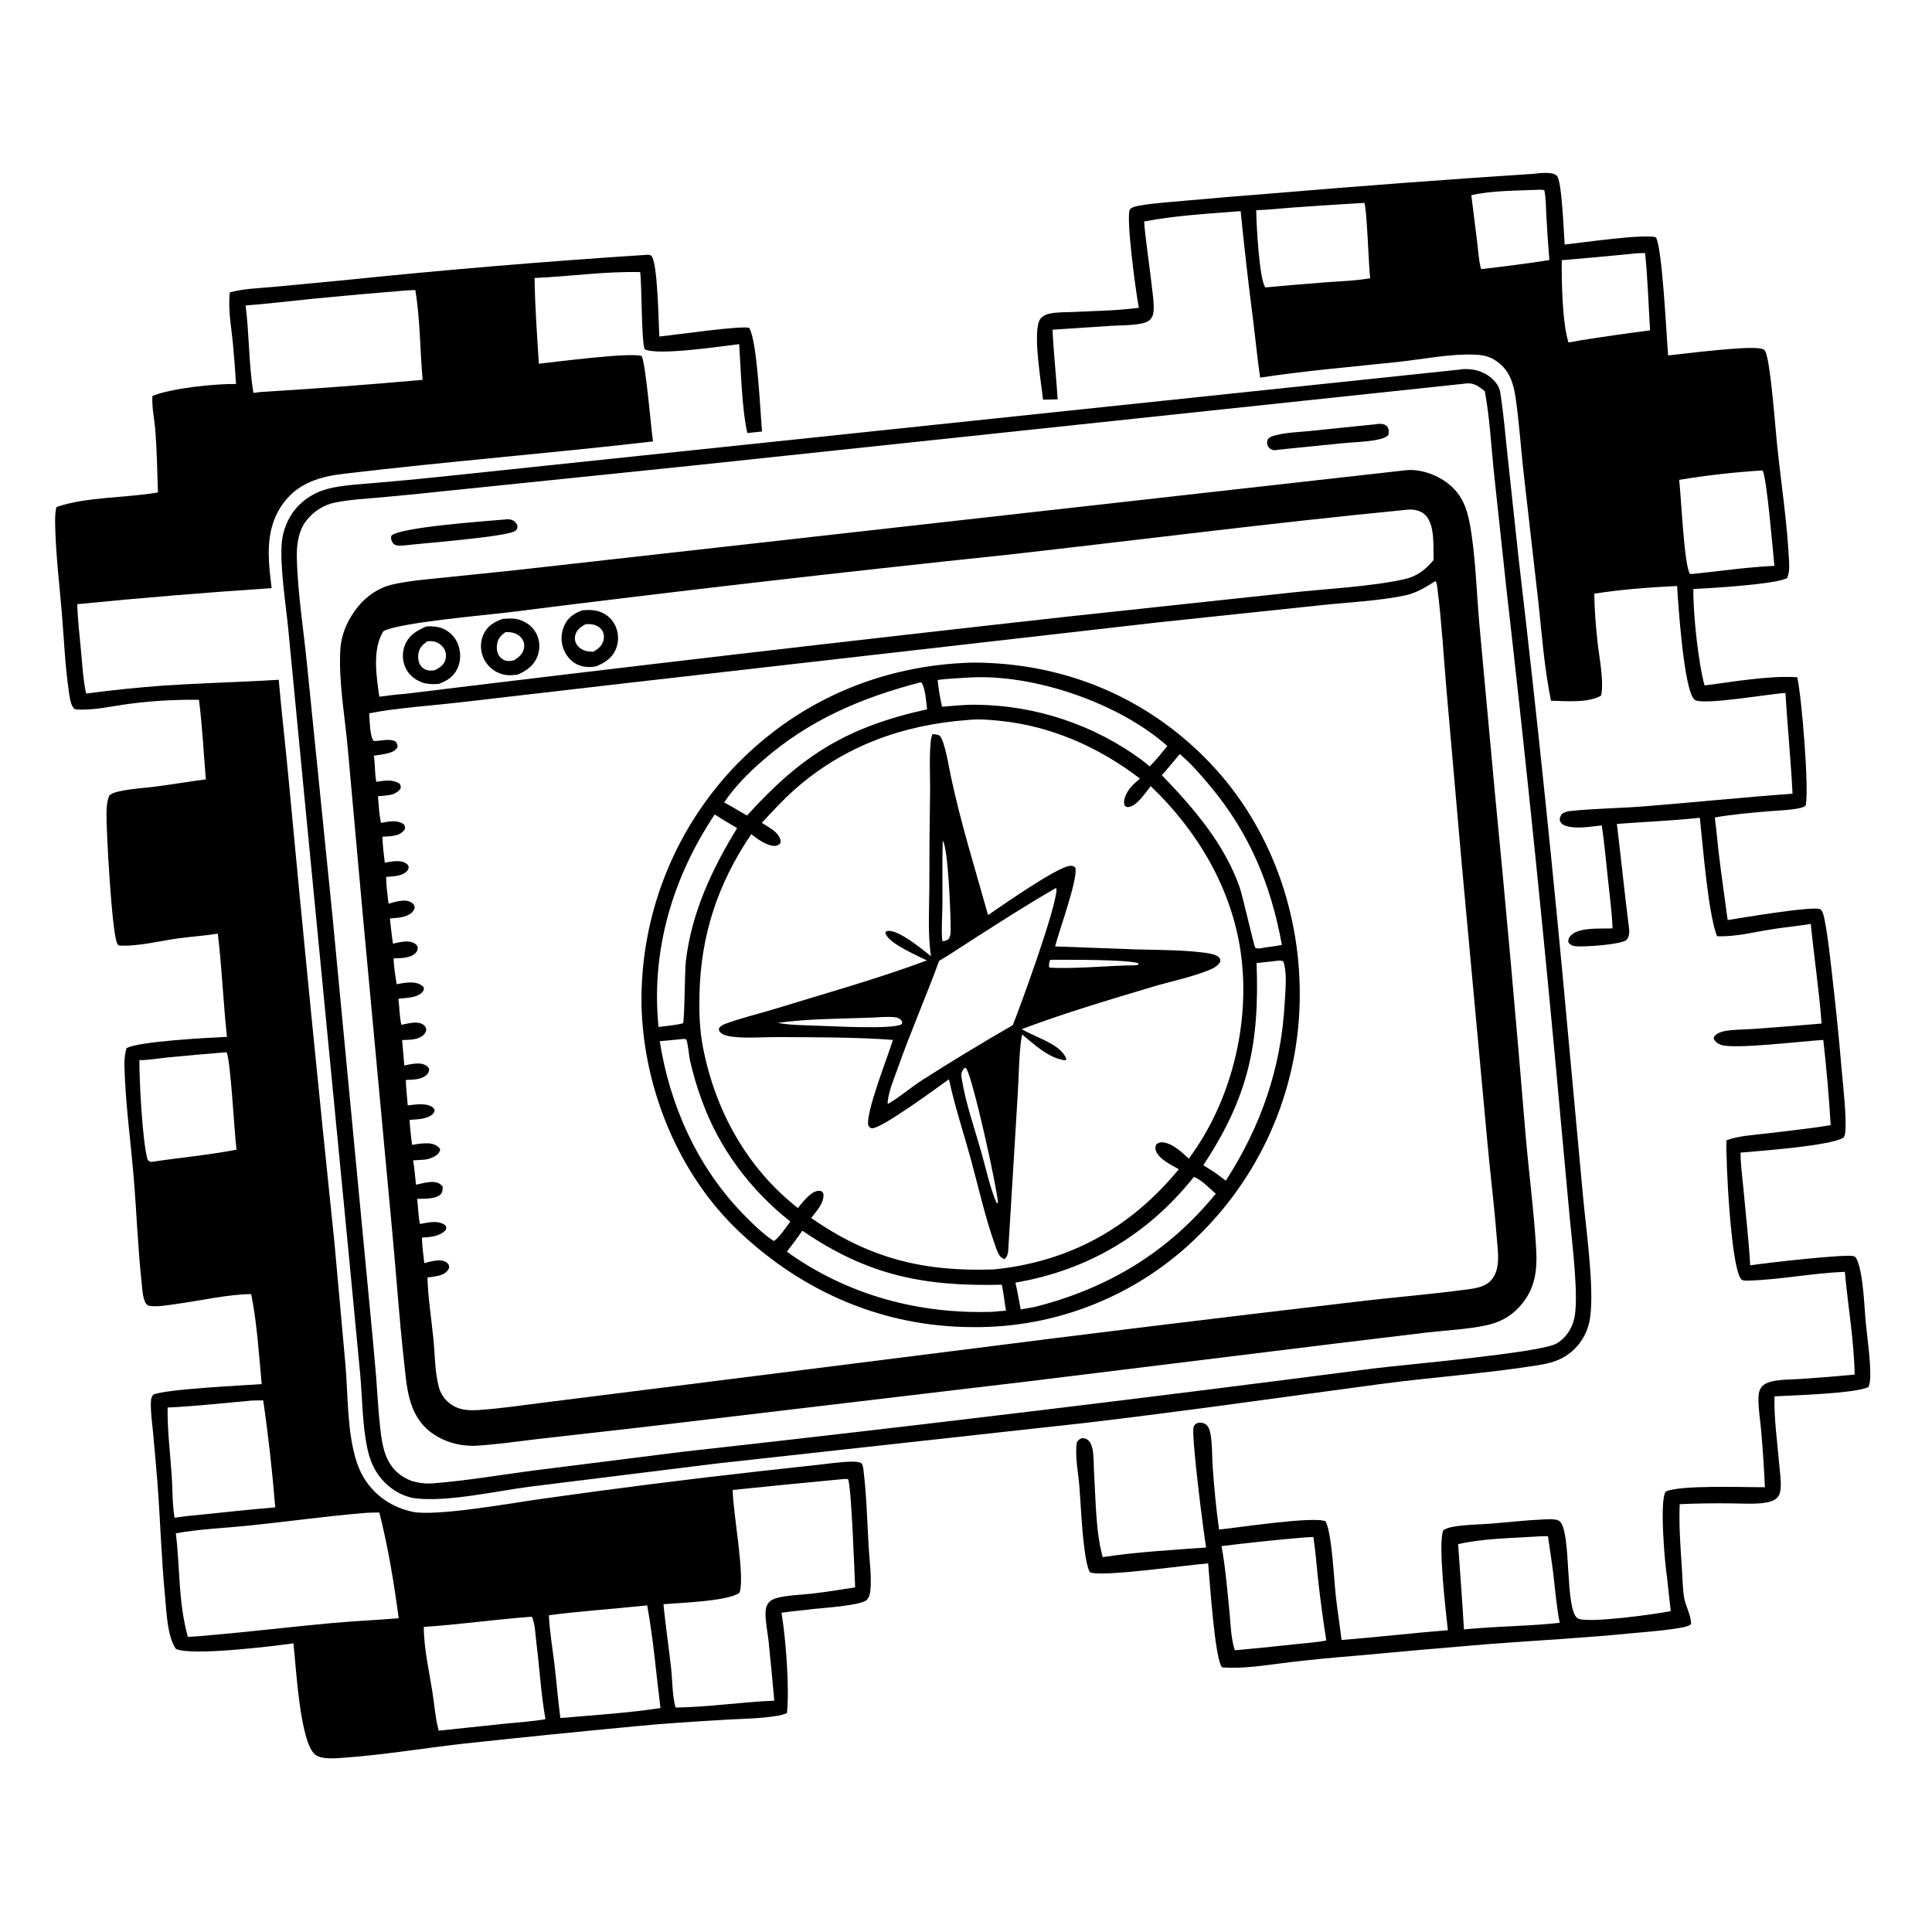 <?xml version="1.0" encoding="utf-8" ?>
<svg xmlns="http://www.w3.org/2000/svg" xmlns:xlink="http://www.w3.org/1999/xlink" width="200" height="200">
	<path transform="scale(0.195 0.195)" d="M814.028 92.281C816.966 91.96 824.284 90.917 826.539 93.36C829.222 96.266 830.168 124.154 830.636 129.818C840.467 128.784 872.229 124.101 879.05 125.95C882.544 131.724 884.676 178.859 885.567 188.698C894.225 187.784 928.792 183.301 935.265 185.17C936.422 185.505 936.803 185.686 937.275 186.772C940.047 193.156 942.458 227.26 943.456 236.652C945.622 257.029 948.775 277.59 949.758 298.061C949.878 300.542 949.953 303.699 949.022 306.024C948.966 306.165 948.893 306.298 948.829 306.434L948.956 306.747C943.799 310.149 907.441 312.31 898.945 312.697C898.789 325.627 901.517 351.684 904.91 363.89C920.309 361.923 938.753 358.57 954.087 359.522C956.436 369.402 960.463 418.784 958.611 427.519C957.538 428.665 955.573 428.982 954.069 429.267C949.418 430.144 944.435 430.224 939.709 430.622C929.907 431.449 920.031 432.279 910.333 433.971C911.244 440.468 911.717 447.011 912.508 453.522C913.925 465.177 915.604 476.809 917.161 488.447C922.885 487.519 963.895 480.55 966.48 482.789C967.911 484.029 968.435 487.316 968.777 489.114C970.562 498.508 971.517 508.23 972.626 517.735Q975.547 542.627 977.659 567.601C978.419 576.471 980.436 593.264 979.559 601.473C979.453 602.47 979.141 603.143 978.58 603.98C971.42 608.355 933.835 610.996 924.024 611.891C923.954 617.884 924.888 624.05 925.43 630.023C926.688 643.9 928.334 657.826 929.127 671.733C936.036 670.613 980.071 665.553 984.137 666.886C985.374 667.292 985.816 668.707 986.242 669.821C989.26 677.726 989.677 693.871 990.536 702.582C991.4 711.353 992.82 720.56 992.873 729.36C992.887 731.643 992.852 734.241 991.881 736.33C985.029 739.789 951.887 740.735 942.041 741.282C941.683 752.902 943.511 765.299 944.496 776.89C944.857 781.143 945.571 785.688 945.311 789.946C945.201 791.757 944.799 793.579 943.55 794.959C942.034 796.635 939.682 797.315 937.527 797.675C931.657 798.654 925.253 798.132 919.317 798.106Q905.505 797.914 891.704 798.521C891.218 809.679 892.114 821.382 892.863 832.516C893.191 837.403 893.246 842.519 893.9 847.364C894.56 852.254 897.757 857.242 897.729 862.108C897.538 862.286 897.353 862.471 897.156 862.642C894.635 864.838 871.086 866.56 866.142 867.051C840.904 869.56 815.553 870.873 790.266 872.788Q754.397 875.737 718.563 879.083Q701.673 880.442 684.842 882.404C673.008 883.782 660.655 886.114 648.744 885.138C644.814 880.434 642.252 839.137 641.371 829.976C631.453 830.583 584.008 837.54 578.491 834.596C577.044 831.421 576.487 827.763 575.988 824.33C574.284 812.615 573.918 800.717 572.992 788.925C572.413 781.561 570.516 772.896 571.677 765.627C572.599 764.324 572.794 764.151 574.246 763.493C575.238 763.499 575.992 763.504 576.89 764.011C578.717 765.043 579.626 767.463 580.01 769.421C580.749 773.184 580.55 777.797 580.793 781.666C581.649 795.247 581.698 813.852 585.411 826.614C603.479 823.915 622.055 822.838 640.279 821.53C638.923 813.405 632.204 761.146 633.681 757.439C634.139 756.292 634.798 755.701 636 755.367C637.177 755.04 638.746 755.324 639.8 755.934C641.318 756.812 642.131 758.816 642.471 760.45C643.637 766.064 643.365 772.804 643.769 778.584C644.555 789.811 645.607 800.853 647.167 812C655.893 811.171 698.042 804.671 703.755 807.675C707.14 814.309 708.173 838.99 709.196 847.8C710.082 855.424 711.301 863.004 712.181 870.628C731.017 869.126 749.797 866.945 768.629 865.426C767.615 856.124 763.245 819.02 766.199 812.38C767.841 811.225 770.09 810.74 772.037 810.407C778.214 809.352 784.876 809.362 791.144 808.88C800.421 808.166 809.602 807.054 818.921 806.644C821.216 806.543 826.424 806.061 828.128 807.708C834.32 813.688 830.633 854.589 837.482 859.08C842.094 862.103 879.826 856.798 886.958 855.281Q885.908 846.342 884.989 837.389C883.809 830.536 880.896 796.772 884.23 791.862C891.508 788.188 926.824 789.609 936.93 789.518Q936.252 774.351 934.928 759.227C934.426 753.64 933.387 747.624 933.5 742.041C933.539 740.102 933.876 738.012 935.084 736.432C936.421 734.684 938.534 733.842 940.615 733.356C945.386 732.243 950.913 732.392 955.804 732.048Q970.207 731.108 984.573 729.72C984.26 711.592 980.977 693.234 979.378 675.168C962.383 675.839 945.242 679.302 928.692 679.826C927.577 679.861 925.265 680.029 924.447 679.204C918.836 673.54 916.127 615.523 916.499 605.395C922.719 602.935 930.694 602.601 937.326 601.777C948.812 600.349 960.439 599.236 971.845 597.293Q970.505 574.632 967.927 552.078C957.626 552.619 920.355 557.212 913.599 554.659C911.827 553.99 910.592 553.177 909.788 551.394C909.895 550.636 909.797 550.516 910.314 549.929C911.495 548.588 913.409 547.842 915.109 547.483C920.045 546.441 925.592 546.615 930.638 546.242Q948.839 544.949 967.018 543.367C965.724 525.709 963.036 508.099 961.281 490.474C954.547 491.578 947.718 492.233 940.966 493.273C931.586 494.718 920.947 497.505 911.505 496.993C906.705 484.549 904.053 449.064 902.379 434.128C887.797 435.712 872.989 436.28 858.353 437.395C860.612 455.823 862.421 474.264 864.797 492.683C865.067 494.777 865.017 497.333 863.433 498.945C860.971 501.45 841.153 502.734 836.981 502.362C834.862 502.173 833.927 501.891 832.581 500.227C832.508 498.746 832.785 497.822 833.811 496.705C838.061 492.079 850.043 493.141 856.065 492.852C855.661 483.741 854.47 474.597 853.485 465.531C852.496 456.427 851.678 447.253 850.339 438.196C844.499 438.781 836.19 440.368 830.651 438.21C829.153 437.626 828.658 436.914 828.003 435.493C828.106 434.025 828.249 433.419 829.099 432.149C830.528 431.138 831.774 430.747 833.522 430.56C846.408 429.185 859.845 429.102 872.838 428.066C899.1 425.972 925.329 423.246 951.602 421.356C950.709 403.534 948.925 385.702 947.823 367.878C940.332 368.169 903.912 374.657 899.67 371.501C893.91 367.217 890.859 320.113 890.327 311.085C875.839 311.781 860.71 312.903 846.369 315.157C846.435 323.779 847.188 332.363 848.095 340.932C848.944 348.957 851.608 361.495 849.991 369.27C843.257 373.291 831.075 372.187 823.37 371.981C819.847 354.844 818.569 337.16 816.685 319.781L808.753 250.193C807.332 237.288 806.469 224.188 804.618 211.348C803.499 203.587 801.469 196.792 794.789 191.955C790.863 189.112 787.408 188.459 782.693 188.262C770.191 187.739 755.016 190.752 742.388 192.11C717.94 194.739 693.29 196.771 668.975 200.457C667.531 190.757 666.601 180.908 665.399 171.168Q661.564 141.679 658.624 112.087C641.685 113.441 624.071 114.377 607.372 117.577C608.279 128.79 610.127 139.958 611.362 151.143C611.828 155.362 612.59 159.897 612.47 164.143C612.417 166.004 612.094 167.795 610.922 169.284C609.781 170.733 607.68 171.4 605.951 171.755C600.819 172.81 594.986 172.661 589.719 172.98L558.747 175.038C559.319 187.37 560.71 199.66 561.489 211.982C558.901 212.099 556.293 212.101 553.701 212.158C552.92 204 547.778 174.968 552.381 169.168C553.552 167.692 555.278 166.923 557.081 166.521C561.249 165.592 566.12 165.816 570.385 165.596C581.458 165.025 592.953 164.932 603.93 163.464L604.614 163.369L604.476 162.721C603.105 156.074 597.385 113.859 599.947 111.037C601.183 109.675 604.232 109.278 606.017 108.978C613.33 107.752 620.917 107.315 628.309 106.619Q652.048 104.473 675.813 102.646Q744.869 96.781 814.028 92.281ZM692.169 816.206Q670.278 818.095 648.471 820.784C650.591 832.267 651.543 844.384 652.719 856.024C653.387 862.634 653.431 869.711 655.534 876.051C657.443 875.894 659.372 875.788 661.273 875.554Q674.873 874.286 688.447 872.774C693.611 872.211 699.011 871.902 704.092 870.888Q701.65 855.369 699.868 839.761C698.984 831.855 698.461 823.783 697.193 815.936L692.169 816.206ZM723.367 107.764Q704.827 108.839 686.304 110.168C679.87 110.63 673.339 111.419 666.9 111.583C666.881 117.829 668.539 149.172 671.795 152.577C682.603 151.607 693.383 150.64 704.208 149.838C711.874 149.27 719.824 149.056 727.395 147.691C726.592 142.13 725.695 109.991 724.207 107.646L723.367 107.764ZM934.735 249.794C920.432 250.715 905.556 252.379 891.416 254.746C892.46 263.09 894.014 299.85 897.07 304.558C897.626 304.655 898.062 304.791 898.621 304.667C913.022 303.21 927.51 301.062 941.972 300.388C941.198 293.087 937.881 252.656 935.696 249.809L934.735 249.794ZM815.42 815.714C802.062 816.603 787.084 816.692 774.076 819.759C775.113 834.83 776.291 849.932 777.165 865.008Q781.591 864.567 786.03 864.281C799.944 863.21 814.161 863.08 827.999 861.483C826.297 852.96 825.62 844.076 824.592 835.436C823.798 828.756 822.67 822.151 821.769 815.491C819.675 815.556 817.499 815.497 815.42 815.714ZM866.623 134.704Q847.866 136.563 829.084 138.14C828.964 149.411 829.387 171.729 832.676 181.796C834.849 181.447 837.018 181.111 839.17 180.652Q857.534 177.758 875.97 175.368C875.142 161.738 874.714 147.926 873.34 134.346C871.151 134.439 868.776 134.348 866.623 134.704ZM816.29 100.746C804.835 101.294 792.249 101.083 781.083 103.633L784.186 128.529C784.757 133.134 784.961 138.135 786.21 142.602L786.61 142.841C798.583 141.408 810.614 139.986 822.516 138.04Q821.517 126.119 820.903 114.173C820.642 109.839 820.72 105.158 819.815 100.913C818.587 100.727 817.53 100.666 816.29 100.746Z"/>
	<path transform="scale(0.195 0.195)" d="M343.651 135.257C343.773 135.241 343.896 135.197 344.019 135.21C344.604 135.273 345.426 135.421 345.837 135.873C349.232 139.605 349.59 172.006 350.039 178.662C357.176 177.963 394.788 172.538 397.745 174.116C402.053 181.18 403.547 218.429 404.559 229.078Q400.646 229.528 396.722 229.864C393.762 216.508 393.374 196.774 392.404 182.693C383.64 183.722 349.088 188.971 342.263 185.412C340.444 181.296 340.788 151.995 339.853 144.438C321.05 144.027 302.522 146.754 283.791 147.572C283.979 162.837 285.121 177.868 286.064 193.09C295.301 192.104 334.63 186.937 340.638 189.005C342.799 193.037 345.621 227.293 346.656 234.348C292.088 240.623 237.28 245.017 182.732 251.476C170.334 252.944 158.96 256.114 150.987 266.365C140.365 280.022 142.225 296.199 144.206 312.23Q92.516 315.63 40.968 320.75C41.285 329.066 42.244 337.387 43.015 345.672C43.711 353.142 44.138 360.836 45.707 368.184Q66.043 365.494 86.5 363.975C106.974 362.587 127.495 362.136 147.975 360.879C149.435 377.897 151.455 394.86 153.047 411.865Q164.615 535.684 177.514 659.37L183.434 724.978C184.774 741.297 184.294 760.812 189.404 776.304C193.918 789.988 204.74 799.492 218.898 802.546C231.344 805.231 272.577 797.76 287.041 795.774Q345.241 787.501 403.663 780.984L434.068 777.654C440.056 776.999 446.215 776.041 452.232 775.945C454.047 775.916 455.66 775.96 457.3 776.793C458.132 777.834 458.24 779.176 458.398 780.464C460.006 793.598 460.357 807.109 461.09 820.324C461.516 828.002 462.754 836.362 462.091 843.999C461.923 845.932 461.552 847.733 460.254 849.231C457.557 852.342 436.219 853.645 431.378 854.21C425.885 854.97 420.363 855.303 414.873 856.158C417.186 869.963 419.174 895.904 417.768 909.456C416.212 910.071 414.669 910.52 413.019 910.807C403.889 912.396 394.161 912.416 384.909 912.964C368.697 913.924 352.54 914.904 336.378 916.515Q290.703 920.828 245.091 925.766C224.344 928.151 203.73 931.591 182.887 933.104C178.724 933.406 170.824 934.226 167.374 931.531C159.13 925.091 157.129 884.055 155.784 872.391C145.482 873.878 101.042 879.293 93.327 875.31C88.731 868.514 88.413 855.68 87.625 847.574C85.642 827.183 85.097 806.688 83.521 786.267Q82.447 773.243 81.227 760.232C80.795 755.544 80.072 750.679 80.064 745.972C80.06 743.919 80.04 741.988 81.399 740.336C88.32 737.419 128.673 735.505 138.917 734.782C137.469 719.03 136.455 702.494 133.348 686.992C121.145 687.101 106.541 690.46 94.271 692.141C89.808 692.752 84.712 693.754 80.231 693.37C78.841 693.251 78.184 693.034 77.378 691.836C75.739 689.397 75.459 683.458 75.143 680.517C73.135 661.829 72.498 642.902 70.901 624.158C69.295 605.311 66.509 584.796 66.062 566.051C65.985 562.825 66.238 559.572 67.144 556.465C73.456 552.806 110.762 550.879 120.49 550.439C118.504 532.202 117.822 513.848 115.633 495.609C108.818 496.778 101.729 497.184 94.858 498.113C85.607 499.363 72.038 502.744 62.981 501.913C62.571 501.411 62.508 501.376 62.167 500.703C59.37 495.173 56.354 440.417 56.531 431.554C56.593 428.416 56.815 425.274 58.019 422.346C59.434 420.92 62.036 420.393 63.951 419.979C70.017 418.667 76.527 418.356 82.691 417.553C91.574 416.396 100.408 414.868 109.291 413.751C108.08 399.66 107.42 385.563 105.625 371.521Q87.011 371.229 68.554 373.663C59.697 374.782 49.905 377.206 41.001 376.629C39.841 376.553 39.564 376.516 38.814 375.516C37.293 373.488 36.817 368.967 36.459 366.467C34.531 353.04 33.968 339.191 32.839 325.656C31.605 310.862 29.806 295.896 29.35 281.064C29.228 277.084 29.063 273.103 29.929 269.191C45.636 263.675 67.102 264.387 83.851 261.417C83.522 250.687 83.288 239.84 82.513 229.135C82.058 222.844 80.555 216.54 80.9 210.225C90.929 206.057 114.268 203.684 125.302 203.84Q124.632 192.77 123.588 181.728C122.709 173.05 120.993 163.938 122.003 155.247C129.233 153.196 137.474 153.032 144.963 152.318L182.328 148.784Q262.861 140.481 343.651 135.257ZM447.484 785.217Q418.215 787.944 388.976 790.974L388.987 791.722C389.21 803.292 395.603 837.264 392.588 845.509C386.962 850.058 360.29 850.934 352.205 851.624C353.332 863.068 355.056 874.441 356.299 885.873C356.999 892.312 356.874 900.305 358.627 906.487C376.168 906.258 393.563 903.529 411.045 902.839C410.069 892.392 409.158 881.928 408.048 871.495C407.516 866.505 406.299 861.144 406.399 856.155C406.437 854.299 406.778 852.44 407.966 850.956C409.242 849.363 411.217 848.591 413.146 848.127C418.746 846.78 425.022 846.697 430.754 846.048C438.557 845.164 446.223 843.877 453.975 842.682C453.594 834.944 452.008 788.711 450.175 785.157C449.251 785.133 448.406 785.118 447.484 785.217ZM192.495 803.286C172.846 804.971 153.269 807.659 133.654 809.725C120.599 811.1 106.117 811.688 93.349 813.973C95.661 832.962 94.523 849.962 99.719 868.982C103.633 868.734 107.557 868.535 111.453 868.071C132.885 866.253 154.233 863.644 175.648 861.686C187.645 860.59 199.66 860.048 211.663 859.099C209.099 840.085 206.107 821.531 201.371 802.935C198.435 803.018 195.412 802.972 192.495 803.286ZM215.411 154.214Q191.117 156.157 166.86 158.524C154.717 159.734 142.547 161.249 130.383 162.166C132.354 177.559 132.011 193.301 134.523 208.613C136.096 208.419 137.797 208.066 139.376 208.045Q181.914 205.445 224.362 201.647C222.931 185.856 223.107 169.587 220.461 153.957L215.411 154.214ZM281.98 858.288C262.953 859.697 244.022 862.407 224.99 863.684C224.995 875.146 227.87 887.314 229.621 898.662C230.642 905.279 231.15 912.324 232.901 918.762L268.605 915.004C275.566 914.301 282.682 913.863 289.574 912.664C287.207 899.398 286.434 885.506 284.753 872.105C284.216 867.818 284.098 862.455 282.485 858.476L281.98 858.288ZM131.205 743.75C117.163 745.028 103.061 746.572 88.976 747.216C88.826 759.166 90.339 771.29 91.145 783.216C91.64 790.545 91.447 798.501 92.652 805.718C96.47 805.167 100.259 804.648 104.107 804.369C118.095 802.951 132.104 801.362 146.113 800.215C144.589 781.37 142.464 762.126 139.719 743.423C136.911 743.476 133.985 743.363 131.205 743.75ZM338.522 852.75C322.84 854.38 307.019 855.424 291.394 857.477C291.763 866.112 293.317 874.895 294.341 883.496C295.471 892.977 296.214 902.54 297.476 911.994C299.132 911.897 300.846 911.878 302.484 911.63C318.421 910.304 334.833 909.176 350.627 906.744C348.345 888.627 346.852 870.232 343.581 852.265L338.522 852.75ZM118.599 558.735Q103.98 559.912 89.382 561.335C84.382 561.828 79.011 562.797 74.006 562.788C73.871 573.029 75.67 607.346 78.432 615.765C79.142 616.489 79.217 616.541 80.259 616.835C95.272 614.569 110.705 613.198 125.576 610.319C124.448 602.655 122.453 562.003 120.229 558.588L118.599 558.735Z"/>
	<path transform="scale(0.195 0.195)" d="M774.809 196.21C776.461 195.842 778.762 195.884 780.451 196.032C785.568 196.481 790.66 198.887 793.916 202.912C795.484 204.851 796.163 206.418 796.539 208.878C798.196 219.719 799.141 230.764 800.29 241.669L806.197 296.513Q821.03 422.991 832.511 549.818L840.397 635.338C842.042 652.828 846.291 682.653 844.22 698.9C843.204 706.873 839.45 713.637 833.082 718.55C828.026 722.45 822.338 723.822 816.153 724.806C788.647 729.185 760.651 731.045 733.022 734.727C680.801 741.687 628.596 749.204 576.275 755.365L381.165 776.852L281.284 789.236C263.281 791.556 237.293 797.569 219.99 795.366C215.134 794.521 210.758 792.461 206.921 789.383C200.582 784.297 196.937 777.565 195.188 769.699C192.376 757.05 192.387 743.017 191.269 730.073L185.032 664.625L161.63 423.248L153.086 334.504C151.826 321.377 148.397 300.115 149.643 287.636C150.249 281.568 152.751 275.204 156.648 270.491C161.924 264.11 168.863 260.418 176.914 258.821C184.322 257.352 192.037 256.997 199.558 256.338Q216.263 254.915 232.938 253.177L361.67 239.646L774.809 196.21ZM777.265 203.702L367.868 247.138L237.555 260.551Q220.112 262.429 202.639 264.013C194.411 264.77 185.857 265.155 177.754 266.812C171.808 268.028 166.806 271.312 162.957 275.953C158.577 281.234 157.45 288.761 157.575 295.37C157.94 314.673 161.21 334.442 163.079 353.69L176.456 485.862L196.195 692.873Q198.054 711.869 199.68 730.886C200.394 739.97 200.801 749.122 201.851 758.173C202.893 767.148 204.251 776.273 211.703 782.337C213.715 783.973 216.113 785.267 218.529 786.204C222.511 787.316 226.044 787.781 230.186 787.444C247.702 786.02 265.263 783.061 282.685 780.727L361.786 770.777Q545.846 750.311 729.496 726.443C745.22 724.475 817.52 718.207 826.258 713.274C830.972 710.612 834.295 705.701 835.61 700.512C838.406 689.478 834.494 659.166 833.357 646.766L829 599.498Q816.036 455.32 799.596 311.496L792.938 249.509C791.536 235.593 790.809 221.427 788.234 207.669C785.237 205.257 782.558 203.139 778.483 203.548Q777.872 203.612 777.265 203.702Z"/>
	<path transform="scale(0.195 0.195)" d="M730.416 225.212C731.223 225.068 731.212 225.036 731.899 225.006C733.485 224.938 735.213 225.094 736.341 226.38C737.535 227.74 737.275 229.389 737.029 231.005C735.285 232.603 732.671 233.16 730.401 233.579C724.659 234.637 718.557 234.737 712.726 235.296L678.616 238.738C677.719 238.957 676.649 239.134 675.727 238.885Q675.501 238.824 675.282 238.738Q675.064 238.652 674.856 238.543Q674.649 238.433 674.454 238.302Q674.26 238.171 674.081 238.019Q673.902 237.867 673.741 237.697Q673.579 237.526 673.438 237.339Q673.296 237.152 673.176 236.951Q673.056 236.749 672.958 236.536C672.373 235.242 672.66 234.506 673.022 233.244C674.263 231.758 675.589 231.464 677.4 231.009C683.17 229.557 689.693 229.388 695.617 228.777L730.416 225.212Z"/>
	<path transform="scale(0.195 0.195)" d="M268.799 275.715C269.751 275.581 270.571 275.666 271.496 275.953C273.05 276.436 273.834 277.363 274.61 278.722C274.69 279.99 274.844 280.58 273.876 281.586C270.615 284.971 223.716 288.408 215.543 289.467C213.969 289.559 211.931 289.861 210.406 289.47C209.3 289.186 208.666 288.593 208.15 287.585C207.617 286.541 207.424 285.432 207.82 284.324C212.825 279.752 258.969 276.608 268.799 275.715Z"/>
	<path transform="scale(0.195 0.195)" d="M745.804 249.696C746.078 249.665 746.352 249.628 746.627 249.603C754.723 248.854 764.131 252.536 770.136 257.858C776.193 263.226 778.639 269.657 780.154 277.461C783.216 293.238 783.877 314.379 785.307 330.932L793.584 420.809Q802.423 511.477 809.873 602.27C811.597 622.528 814.317 642.731 815.505 663.032C816.186 674.669 814.923 684.556 806.788 693.555C801.73 699.152 795.829 702.181 788.481 703.683C778.549 705.711 768.119 706.202 758.043 707.324L709.297 713.206L546.254 733.28L340.524 757.7L284.694 764.029C273.867 765.279 262.858 766.981 251.978 767.528C243.489 767.704 234.833 765.208 228.134 759.88C216.355 750.512 215.919 735.548 214.379 721.758C211.945 699.965 210.481 678.041 208.445 656.205L192.612 485.826L184.54 396.44C182.986 379.566 179.74 361.898 180.67 344.958C181.132 336.549 184.724 328.632 189.972 322.136C194.67 316.322 201.161 311.91 208.502 310.257C217.295 308.278 226.511 307.576 235.463 306.643L273.026 302.759L381.41 290.605L745.804 249.696ZM761.985 308.488C756.848 311.758 751.935 314.817 745.908 316.091C732.272 318.973 715.529 319.768 701.503 321.257L615.363 330.345L334.229 362.445L243.309 372.952C228.031 374.713 210.931 375.76 195.975 378.675C196.264 381.743 196.266 391.491 198.467 393.384C202.188 393.428 206.778 391.802 210.116 393.725C210.872 394.878 210.964 395.115 211.055 396.488C210.174 398.311 208.796 398.956 206.965 399.579C204.27 400.496 201.277 400.681 198.481 401.183C199.177 405.786 198.869 410.466 199.773 415.029C204.033 414.444 208.201 413.566 212.055 415.986C212.813 417.237 212.842 417.225 212.636 418.665C211.109 420.733 209.007 421.731 206.495 422.098C204.562 422.38 202.598 422.54 200.654 422.725C201.034 427.54 201.242 432.109 202.263 436.855C206.536 436.115 210.497 435.02 214.376 437.575C215.079 438.833 215.116 438.853 214.896 440.27C213.395 442.355 211.47 443.267 208.958 443.686C207.021 444.009 204.97 444.122 203.01 444.176C203.146 448.809 203.714 453.363 204.274 457.958C207.88 457.428 212.514 456.194 215.747 458.47C216.563 459.044 216.601 459.419 217.01 460.29C216.662 461.776 216.283 462.492 214.99 463.354C212.116 465.271 208.333 465.223 205.002 465.522C205.011 470.355 205.734 474.971 206.267 479.758C209.677 478.763 215.274 476.927 218.512 479.176C219.75 480.036 219.815 480.444 220.175 481.819C219.57 483.852 218.586 484.771 216.761 485.721C213.827 487.248 210.232 487.285 206.994 487.603C207.512 492.046 207.866 496.582 208.645 500.984C212.032 500.166 216.886 498.863 220.064 500.815C220.947 501.358 221.254 501.825 221.745 502.704C221.734 504.026 221.686 504.771 220.747 505.788C218.058 508.702 212.653 508.675 208.979 508.762C209.039 513.359 209.893 517.948 210.56 522.49C214.48 521.752 220.286 520.554 223.796 523.092C224.439 523.557 224.488 523.663 224.955 524.193C225.033 525.363 225.106 525.588 224.308 526.543C221.485 529.923 215.442 529.642 211.515 530.239C212.085 534.838 212.016 539.532 213.081 544.048C216.515 543.399 221.517 541.801 224.683 543.958C225.718 544.663 225.84 545.176 226.289 546.292C226.165 547.672 225.796 548.567 224.751 549.494C221.697 552.202 217.297 551.943 213.464 552.125L214.645 565.622C218.142 564.974 223.013 563.595 226.255 565.7C227.107 566.253 227.391 566.645 227.837 567.524C227.707 568.9 227.556 569.602 226.502 570.578C223.504 573.35 219.235 573.049 215.451 573.32C215.567 577.832 216.065 582.337 216.475 586.831C220.269 586.382 226.812 585.27 229.922 588.06C230.323 588.419 230.489 588.794 230.736 589.242C230.521 590.549 230.269 591.102 229.16 591.903C225.901 594.261 221.274 594.199 217.436 594.505C217.652 598.947 218.227 603.364 218.734 607.781C222.773 607.2 228.609 605.901 232.236 608.503C233.049 609.086 233.315 609.434 233.696 610.324C233.24 611.896 232.578 612.795 231.147 613.649C230.56 614 229.935 614.262 229.312 614.54C229.123 614.624 228.937 614.717 228.746 614.798C225.894 615.994 222.371 615.671 219.325 616.024C220.012 620.319 220.423 624.619 220.825 628.947C224.397 628.193 230.242 626.255 233.577 628.549C234.157 628.947 234.601 629.432 235.033 629.976C234.899 631.675 235.088 632.949 233.734 634.192C231.006 636.697 224.967 636.279 221.42 636.462C222.076 640.888 221.935 645.426 222.961 649.778C227.521 648.951 232.229 647.616 236.383 650.41C237.063 651.66 237.011 651.57 236.628 652.948C233.231 656.588 228.627 656.623 223.993 657.031C224.038 661.641 224.789 666.005 225.244 670.565C228.51 669.69 234.193 667.915 237.162 670.279C238.285 671.172 238.273 671.596 238.48 672.927C237.85 674.663 236.528 675.829 234.848 676.567C232.573 677.567 229.398 677.844 226.925 678.192C227.222 689.015 228.997 699.968 230.076 710.747C230.918 719.157 230.806 728.511 233.051 736.657Q233.35 737.703 233.788 738.7Q234.225 739.696 234.793 740.625Q235.36 741.553 236.047 742.397Q236.735 743.241 237.529 743.985C242.316 748.442 247.795 748.937 254.001 748.539C265.627 747.792 277.329 745.98 288.893 744.557L349.339 736.965L504.657 717.382Q611.897 703.665 719.282 691.14C739.628 688.661 760.203 687.124 780.481 684.306C784.33 683.771 788.781 682.747 791.512 679.772C796.917 673.885 795.124 663.955 794.555 656.647C793.27 640.167 791.206 623.728 789.688 607.265L775.999 458.777L767.791 364.977C766.315 347.704 765.343 330.217 763.155 313.023C762.996 311.775 762.877 309.335 761.985 308.488ZM745.095 270.79C674.755 277.631 604.53 286.67 534.294 294.561Q402.141 308.403 270.309 325.031C258.621 326.512 211.543 330.514 203.5 335.099C197.521 344.758 199.837 359.153 201.375 369.857C205.82 369.318 210.302 368.634 214.771 368.373Q391.084 346.828 567.622 327.241L685.627 314.581C704.434 312.552 727.058 311.477 745.174 307.577C752.121 306.082 756.538 302.644 761.021 297.34C760.861 290.43 761.883 278.698 756.703 273.461C754.478 271.211 751.34 270.452 748.255 270.505C747.2 270.523 746.14 270.658 745.095 270.79Z"/>
	<path transform="scale(0.195 0.195)" d="M308.879 324.037C312.111 323.709 315.329 323.645 318.431 324.752C322.104 326.062 325.054 328.693 326.69 332.242Q327.021 332.962 327.277 333.712Q327.532 334.462 327.711 335.235Q327.889 336.007 327.988 336.793Q328.086 337.58 328.105 338.372Q328.123 339.164 328.061 339.954Q327.999 340.745 327.856 341.524Q327.714 342.304 327.493 343.065Q327.272 343.826 326.975 344.561C324.999 349.334 321.179 351.761 316.631 353.681C313.611 354.39 310.216 354.247 307.302 353.129C303.693 351.745 300.839 348.564 299.367 345.045Q299.058 344.304 298.824 343.536Q298.59 342.768 298.433 341.981Q298.275 341.193 298.196 340.394Q298.117 339.596 298.117 338.793Q298.117 337.99 298.196 337.191Q298.275 336.392 298.432 335.605Q298.589 334.817 298.823 334.049Q299.057 333.281 299.365 332.54C301.315 327.924 304.451 325.851 308.879 324.037ZM310.696 331.438C308.161 332.964 306.003 334.381 305.334 337.45C304.971 339.117 305.245 340.787 306.195 342.207C307.454 344.091 309.77 345.442 312 345.772C313.038 345.925 314.114 345.933 315.162 345.952C317.552 344.374 319.67 342.85 320.385 339.919C320.838 338.062 320.599 336.029 319.478 334.447C318.361 332.869 316.367 331.803 314.484 331.487C313.268 331.283 311.915 331.261 310.696 331.438Z"/>
	<path transform="scale(0.195 0.195)" d="M226.397 332.562C229.368 332.403 232.215 332.51 235.005 333.662Q235.716 333.958 236.392 334.326Q237.069 334.694 237.703 335.13Q238.338 335.566 238.924 336.066Q239.509 336.566 240.04 337.124Q240.571 337.681 241.042 338.291Q241.512 338.901 241.916 339.556Q242.321 340.211 242.655 340.905Q242.989 341.598 243.25 342.323C244.729 346.347 244.684 351.043 242.816 354.936C240.658 359.432 237.334 361.4 232.878 363.081C230.087 363.214 227.237 363.326 224.549 362.436C220.492 361.091 217.094 358.392 215.269 354.482Q214.941 353.769 214.688 353.026Q214.436 352.283 214.26 351.519Q214.085 350.754 213.988 349.975Q213.892 349.196 213.876 348.412Q213.86 347.627 213.924 346.845Q213.989 346.063 214.133 345.292Q214.277 344.521 214.499 343.768Q214.722 343.016 215.02 342.29C217.224 337.033 221.43 334.655 226.397 332.562ZM226.765 340.481C224.463 342.186 222.627 343.857 222.148 346.816C221.779 349.098 222.026 351.688 223.468 353.576C224.506 354.936 226.118 355.769 227.812 355.937C228.959 356.051 230.207 355.986 231.289 355.581C233.587 354.322 235.484 353.113 236.349 350.51C236.984 348.601 236.868 346.476 235.923 344.691C234.885 342.732 232.878 341.171 230.73 340.614C229.443 340.28 228.071 340.36 226.765 340.481Z"/>
	<path transform="scale(0.195 0.195)" d="M266.745 328.589C269.649 328.344 272.715 328.085 275.542 328.943C279.641 330.188 283.135 332.913 284.973 336.828Q285.292 337.525 285.538 338.252Q285.784 338.979 285.954 339.727Q286.124 340.474 286.216 341.236Q286.308 341.997 286.321 342.764Q286.335 343.531 286.269 344.296Q286.203 345.06 286.059 345.813Q285.915 346.567 285.695 347.301Q285.474 348.036 285.179 348.744C283.232 353.497 279.413 356.127 274.892 358.106C271.473 358.623 268.295 358.707 265.039 357.369Q264.296 357.07 263.588 356.696Q262.88 356.322 262.214 355.877Q261.549 355.433 260.932 354.922Q260.315 354.411 259.755 353.839Q259.194 353.268 258.695 352.642Q258.196 352.016 257.764 351.341Q257.332 350.667 256.971 349.952Q256.611 349.237 256.326 348.489C254.908 344.778 255.005 340.429 256.65 336.808C258.715 332.259 262.285 330.221 266.745 328.589ZM268.377 335.548C265.89 337.434 264.327 338.874 263.871 342.083C263.548 344.349 263.82 346.782 265.295 348.614C266.295 349.856 267.914 350.784 269.517 350.914C270.674 351.007 271.832 350.774 272.947 350.503C275.455 348.874 277.485 347.301 278.143 344.228C278.54 342.377 278.181 340.543 277.072 339.008C275.656 337.049 273.278 335.9 270.91 335.661C270.069 335.576 269.222 335.557 268.377 335.548Z"/>
	<path transform="scale(0.195 0.195)" d="M516.354 351.743L516.799 351.741C563.627 351.905 606.502 368.994 639.718 402.312C672.779 435.474 690.156 481.446 689.997 528.06Q689.998 530.278 689.944 532.496Q689.89 534.714 689.781 536.929Q689.672 539.145 689.509 541.357Q689.345 543.57 689.126 545.777Q688.908 547.985 688.634 550.186Q688.361 552.388 688.033 554.582Q687.705 556.776 687.323 558.961Q686.941 561.146 686.504 563.321Q686.068 565.496 685.578 567.66Q685.088 569.823 684.544 571.974Q684 574.125 683.404 576.261Q682.807 578.398 682.157 580.519Q681.508 582.64 680.805 584.744Q680.103 586.849 679.349 588.935Q678.595 591.021 677.79 593.088Q676.984 595.155 676.128 597.202Q675.271 599.248 674.364 601.272Q673.457 603.297 672.5 605.298Q671.543 607.299 670.536 609.276Q669.53 611.253 668.475 613.205Q667.42 615.156 666.317 617.081Q665.213 619.005 664.063 620.902Q662.912 622.798 661.715 624.666Q660.518 626.533 659.274 628.371Q658.031 630.208 656.743 632.014Q655.454 633.82 654.121 635.593Q652.788 637.366 651.412 639.106Q650.036 640.846 648.616 642.551Q647.197 644.256 645.736 645.925Q644.275 647.594 642.773 649.227Q641.271 650.859 639.729 652.454Q638.187 654.049 636.606 655.605Q635.128 657.078 633.614 658.513Q632.099 659.948 630.55 661.346Q629.001 662.743 627.417 664.102Q625.833 665.46 624.216 666.779Q622.599 668.097 620.95 669.375Q619.301 670.653 617.62 671.89Q615.939 673.126 614.229 674.321Q612.518 675.515 610.778 676.667Q609.038 677.818 607.27 678.926Q605.502 680.034 603.707 681.097Q601.912 682.161 600.091 683.179Q598.27 684.198 596.424 685.171Q594.578 686.144 592.709 687.071Q590.84 687.997 588.948 688.877Q587.056 689.757 585.143 690.59Q583.23 691.423 581.297 692.208Q579.363 692.992 577.411 693.729Q575.459 694.465 573.489 695.153Q571.519 695.841 569.533 696.479Q567.547 697.118 565.545 697.707Q563.543 698.296 561.528 698.835Q559.512 699.374 557.484 699.863Q555.455 700.351 553.415 700.789Q551.375 701.227 549.325 701.615Q547.275 702.002 545.216 702.338Q543.156 702.674 541.089 702.959Q539.023 703.244 536.949 703.477Q534.876 703.71 532.797 703.892Q530.719 704.074 528.636 704.204Q526.554 704.334 524.469 704.412Q522.384 704.49 520.298 704.516Q518.211 704.543 516.125 704.517C469.098 704.38 426.647 686.112 392.606 654.041C360.298 623.604 341.878 578.434 340.577 534.471Q340.532 532.301 340.539 530.13Q340.546 527.959 340.606 525.788Q340.665 523.618 340.777 521.45Q340.889 519.282 341.054 517.117Q341.218 514.953 341.435 512.792Q341.651 510.632 341.92 508.478Q342.189 506.324 342.51 504.176Q342.83 502.029 343.203 499.89Q343.575 497.752 344 495.622Q344.424 493.493 344.899 491.375Q345.374 489.257 345.901 487.151Q346.427 485.044 347.005 482.952Q347.582 480.859 348.209 478.78Q348.837 476.702 349.515 474.64Q350.192 472.577 350.92 470.531Q351.647 468.486 352.423 466.459Q353.2 464.431 354.025 462.423Q354.851 460.415 355.724 458.428Q356.598 456.44 357.519 454.474Q358.44 452.509 359.409 450.566Q360.377 448.623 361.393 446.704Q362.408 444.785 363.469 442.891Q364.53 440.997 365.637 439.129Q366.744 437.261 367.895 435.421Q369.047 433.581 370.243 431.768Q371.438 429.956 372.677 428.174Q373.917 426.391 375.198 424.639Q376.48 422.887 377.804 421.166Q379.128 419.445 380.493 417.757Q381.858 416.069 383.263 414.414Q384.668 412.76 386.113 411.139Q387.558 409.519 389.042 407.934C422.902 372.211 467.327 353.056 516.354 351.743ZM513.843 382.221C479.591 384.699 448.272 395.903 422.202 418.827C415.835 424.425 410.149 430.643 404.392 436.848C407.741 438.937 413.318 441.642 414.305 445.886C414.522 446.819 414.333 447.095 414.085 447.982C412.578 449.031 411.511 449.277 409.694 448.912C405.768 448.126 401.947 445.285 398.839 442.845C381.043 469.008 371.923 496.613 371.317 528.348C371.139 537.689 371.376 546.633 373.158 555.848C379.666 589.508 396.385 619.928 423.544 641.319C425.991 638.416 430.581 632.057 434.913 632.156C436.181 632.185 436.443 632.649 437.094 633.563C437.717 638.137 434.079 642.126 431.508 645.517C431.228 645.886 430.939 646.248 430.648 646.607C461.551 668.097 490.176 675.185 527.481 673.908C567.657 669.909 600.236 651.858 625.802 620.702C621.882 618.469 614.603 615.128 613.465 610.301C613.157 608.993 613.433 608.385 614.08 607.274C615.448 606.401 616.635 606.264 618.199 606.57C623.133 607.535 627.49 611.787 631.08 615.079C653.675 584.867 663.978 542.993 658.681 505.672C653.829 471.486 635.624 440.945 610.879 417.331C608.258 420.633 603.464 428.035 599.057 428.43C598.127 428.514 597.971 428.294 597.181 427.888C596.405 426.038 596.735 424.449 597.443 422.628C599.001 418.623 602.014 416.065 605.155 413.304C583.544 396.755 558.161 385.44 530.917 382.676C525.554 382.132 519.647 381.604 514.274 382.162C514.13 382.177 513.987 382.201 513.843 382.221ZM514.198 359.708C508.789 360.087 503.122 360.181 497.775 361.01Q498.511 368.168 500.095 375.187C506.094 374.725 512.215 374.03 518.233 374.124Q521.179 374.155 524.121 374.3Q527.064 374.446 529.998 374.706Q532.933 374.966 535.855 375.34Q538.777 375.714 541.683 376.202Q544.588 376.689 547.472 377.29Q550.356 377.891 553.215 378.603Q556.074 379.316 558.902 380.139Q561.731 380.962 564.525 381.895Q567.32 382.828 570.076 383.869Q572.832 384.911 575.545 386.058Q578.258 387.206 580.925 388.459Q583.591 389.711 586.207 391.067Q588.822 392.422 591.383 393.879Q593.944 395.335 596.446 396.891Q598.948 398.446 601.388 400.097Q603.828 401.749 606.201 403.494L610.364 406.861C613.712 403.423 616.707 399.771 619.719 396.044C594.187 373.326 549.115 357.748 514.966 359.659L514.198 359.708ZM488.932 362.17C457.329 370.35 429.578 382.143 404.733 403.879C397.281 410.399 389.928 417.726 384.454 425.998C386.92 427.347 389.401 428.669 391.768 430.188L396.575 432.939C425.847 400.64 449.68 385.986 492.167 376.537C491.707 373.289 491.216 364.268 488.932 362.17ZM676.774 510.199L667.079 511.269C668.702 554.211 662.703 582.381 638.81 618.577C641.738 620.39 644.621 622.199 647.39 624.25L650.734 626.807C669.386 597.878 680.13 567.084 681.992 532.578C682.334 526.247 683.239 518.357 681.798 512.196C681.655 511.583 681.548 510.546 680.927 510.247C679.865 509.735 677.928 509.989 676.774 510.199ZM633.81 624.78C609.444 655.348 577.622 674.322 539.07 680.905C540.172 685.626 540.931 690.402 541.874 695.154L549.626 693.755C588.354 683.83 619.898 664.881 645.424 633.728C642.143 630.887 637.838 626.265 633.81 624.78ZM361.066 551.706C357.465 552.051 353.848 552.483 350.238 552.694C355.564 586.854 370.22 619.5 394.471 644.457C399.129 649.25 404.306 654.328 409.78 658.18C410.083 658.393 410.4 658.584 410.713 658.78C413.02 657.964 417.87 650.682 419.569 648.493C398.26 631.594 381.87 609.814 372.556 584.092Q368.703 573.644 366.257 562.78C365.864 560.963 365.053 553.019 364.379 551.968C363.918 551.249 361.824 551.663 361.066 551.706ZM425.946 653.329Q422.009 659.044 417.712 664.495C450.041 687.605 487.69 697.743 527.124 696.388C529.434 696.161 531.735 695.928 534.056 695.827C533.275 691.251 532.79 686.555 531.831 682.019C490.559 683.006 460.711 677.174 425.946 653.329ZM626.322 400.318C623.158 404.04 620.065 407.901 616.784 411.517C633.619 428.99 649.715 447.528 658.017 470.799C659.641 475.352 665.693 502.153 666.337 503.05C666.493 503.266 667.657 503.479 667.72 503.485C668.951 503.606 670.703 503.183 671.931 502.938C674.828 502.598 677.653 502.2 680.509 501.601C674.726 469.778 663.393 442.376 642.524 417.39C637.546 411.429 632.28 405.317 626.322 400.318ZM379.431 432.362C357.023 465.932 345.515 504.671 349.601 545.189C352.949 544.797 356.29 544.401 359.621 543.878L362.583 543.246C363.461 541.402 363.468 515.515 364.113 510.087C367.153 484.477 377.996 461.326 391.315 439.602C387.375 437.211 383.237 434.949 379.431 432.362Z"/>
	<path transform="scale(0.195 0.195)" d="M495.03 389.721C496.462 389.785 497.406 389.949 498.746 390.454C501.5 392.909 503.82 407.619 504.756 412.013C510.082 437.034 517.628 461.168 524.533 485.768C532.206 480.572 561.106 460.287 568.029 459.653C569.378 459.529 569.891 459.753 570.896 460.601C572.328 466.859 562.117 494.31 560.133 502.427L602.126 503.975C613.864 504.33 625.938 504.214 637.596 505.548C640.122 505.837 644.779 506.292 646.761 507.924C647.774 508.759 647.771 509.269 647.835 510.457C646.848 512.498 644.575 513.845 642.54 514.694C632.808 518.753 621.895 520.864 611.785 523.89C588.522 530.854 565.096 537.792 542.374 546.364C547.935 549.452 554.152 551.656 559.55 554.998C561.961 556.49 565.5 559.579 566.097 562.396L565.481 562.9C556.875 561.914 548.999 554.408 542.585 549.147C540.884 557.924 540.897 571.932 540.264 581.317L535.31 662.644C535.151 665.023 535.086 666.823 533.193 668.495C532.639 668.212 532.493 668.153 531.934 667.794C529.949 666.521 528.99 663.031 528.222 660.891C522.852 645.916 519.451 630.156 515.238 614.82C511.424 600.939 506.775 587.02 503.764 572.952C497.905 577.133 468.364 598.912 463.165 598.938C461.847 598.945 461.62 598.362 460.923 597.422C459.597 590.316 471.249 561.16 474.047 552.054C454.028 550.548 433.408 550.697 413.319 550.551C405.403 550.493 396.923 551.303 389.094 550.399C387.209 550.182 384.12 549.646 382.651 548.292C381.645 547.364 381.663 547.133 381.685 545.867C382.596 544.584 383.797 543.989 385.244 543.45C393.525 540.363 402.561 538.3 411.035 535.692C438.114 527.358 465.496 519.729 492.067 509.87C486.836 507.213 472.658 501.237 470.313 496.016C469.904 495.106 469.979 495.513 470.379 494.469C470.974 494.27 471.029 494.215 471.75 494.182C477.489 493.919 489.541 503.906 494.22 507.613C492.475 495.679 493.283 483.098 493.365 471.059Q493.326 446.586 493.737 422.118C493.921 412.709 493.179 402.732 494.117 393.408C494.247 392.112 494.57 390.934 495.03 389.721ZM560.482 471.472C545.335 480.114 530.557 489.734 515.84 499.099C510.104 502.75 504.445 506.678 498.563 510.078C491.621 529.115 483.445 547.649 476.705 566.789C474.653 572.618 471.63 579.394 471.177 585.555L471.57 585.951C477.796 582.293 483.15 577.567 489.173 573.646Q513.059 558.375 537.641 544.254C542.062 533.24 561.02 481.185 560.882 471.844L560.482 471.472ZM512.065 566.785C510.352 569.16 510.075 569.667 510.56 572.674C512.654 585.646 517.224 598.61 520.834 611.228C523.432 620.306 525.352 630.058 529.101 638.715L529.811 638.515C529.109 629.55 516.622 573.007 512.993 567.271L512.065 566.785ZM462.69 540.222C445.619 540.903 429.839 540.726 412.827 543.001C419.632 544.272 426.752 544.228 433.659 544.504C440.421 544.676 475.155 546.752 478.808 543.573C478.92 542.737 479.124 542.608 478.582 541.862C477.728 540.687 476.634 540.19 475.23 540.036C471.284 539.601 466.662 540.015 462.69 540.222ZM500.461 446.264C500.128 457.662 500.396 468.95 500.304 480.337C500.252 486.693 499.648 493.227 500.221 499.546C501.608 499.723 502.09 499.318 503.336 498.735C504.966 497.116 504.657 493.787 504.656 491.634C504.654 484.809 503.318 449.787 500.461 446.264ZM557.465 509.526C557.118 510.92 556.557 512.287 557.115 513.681C571.298 514.493 588.437 512.535 603.064 512.438L604.408 512.035L604.482 511.418C598.436 509.244 566.209 509.532 557.465 509.526Z"/>
</svg>
